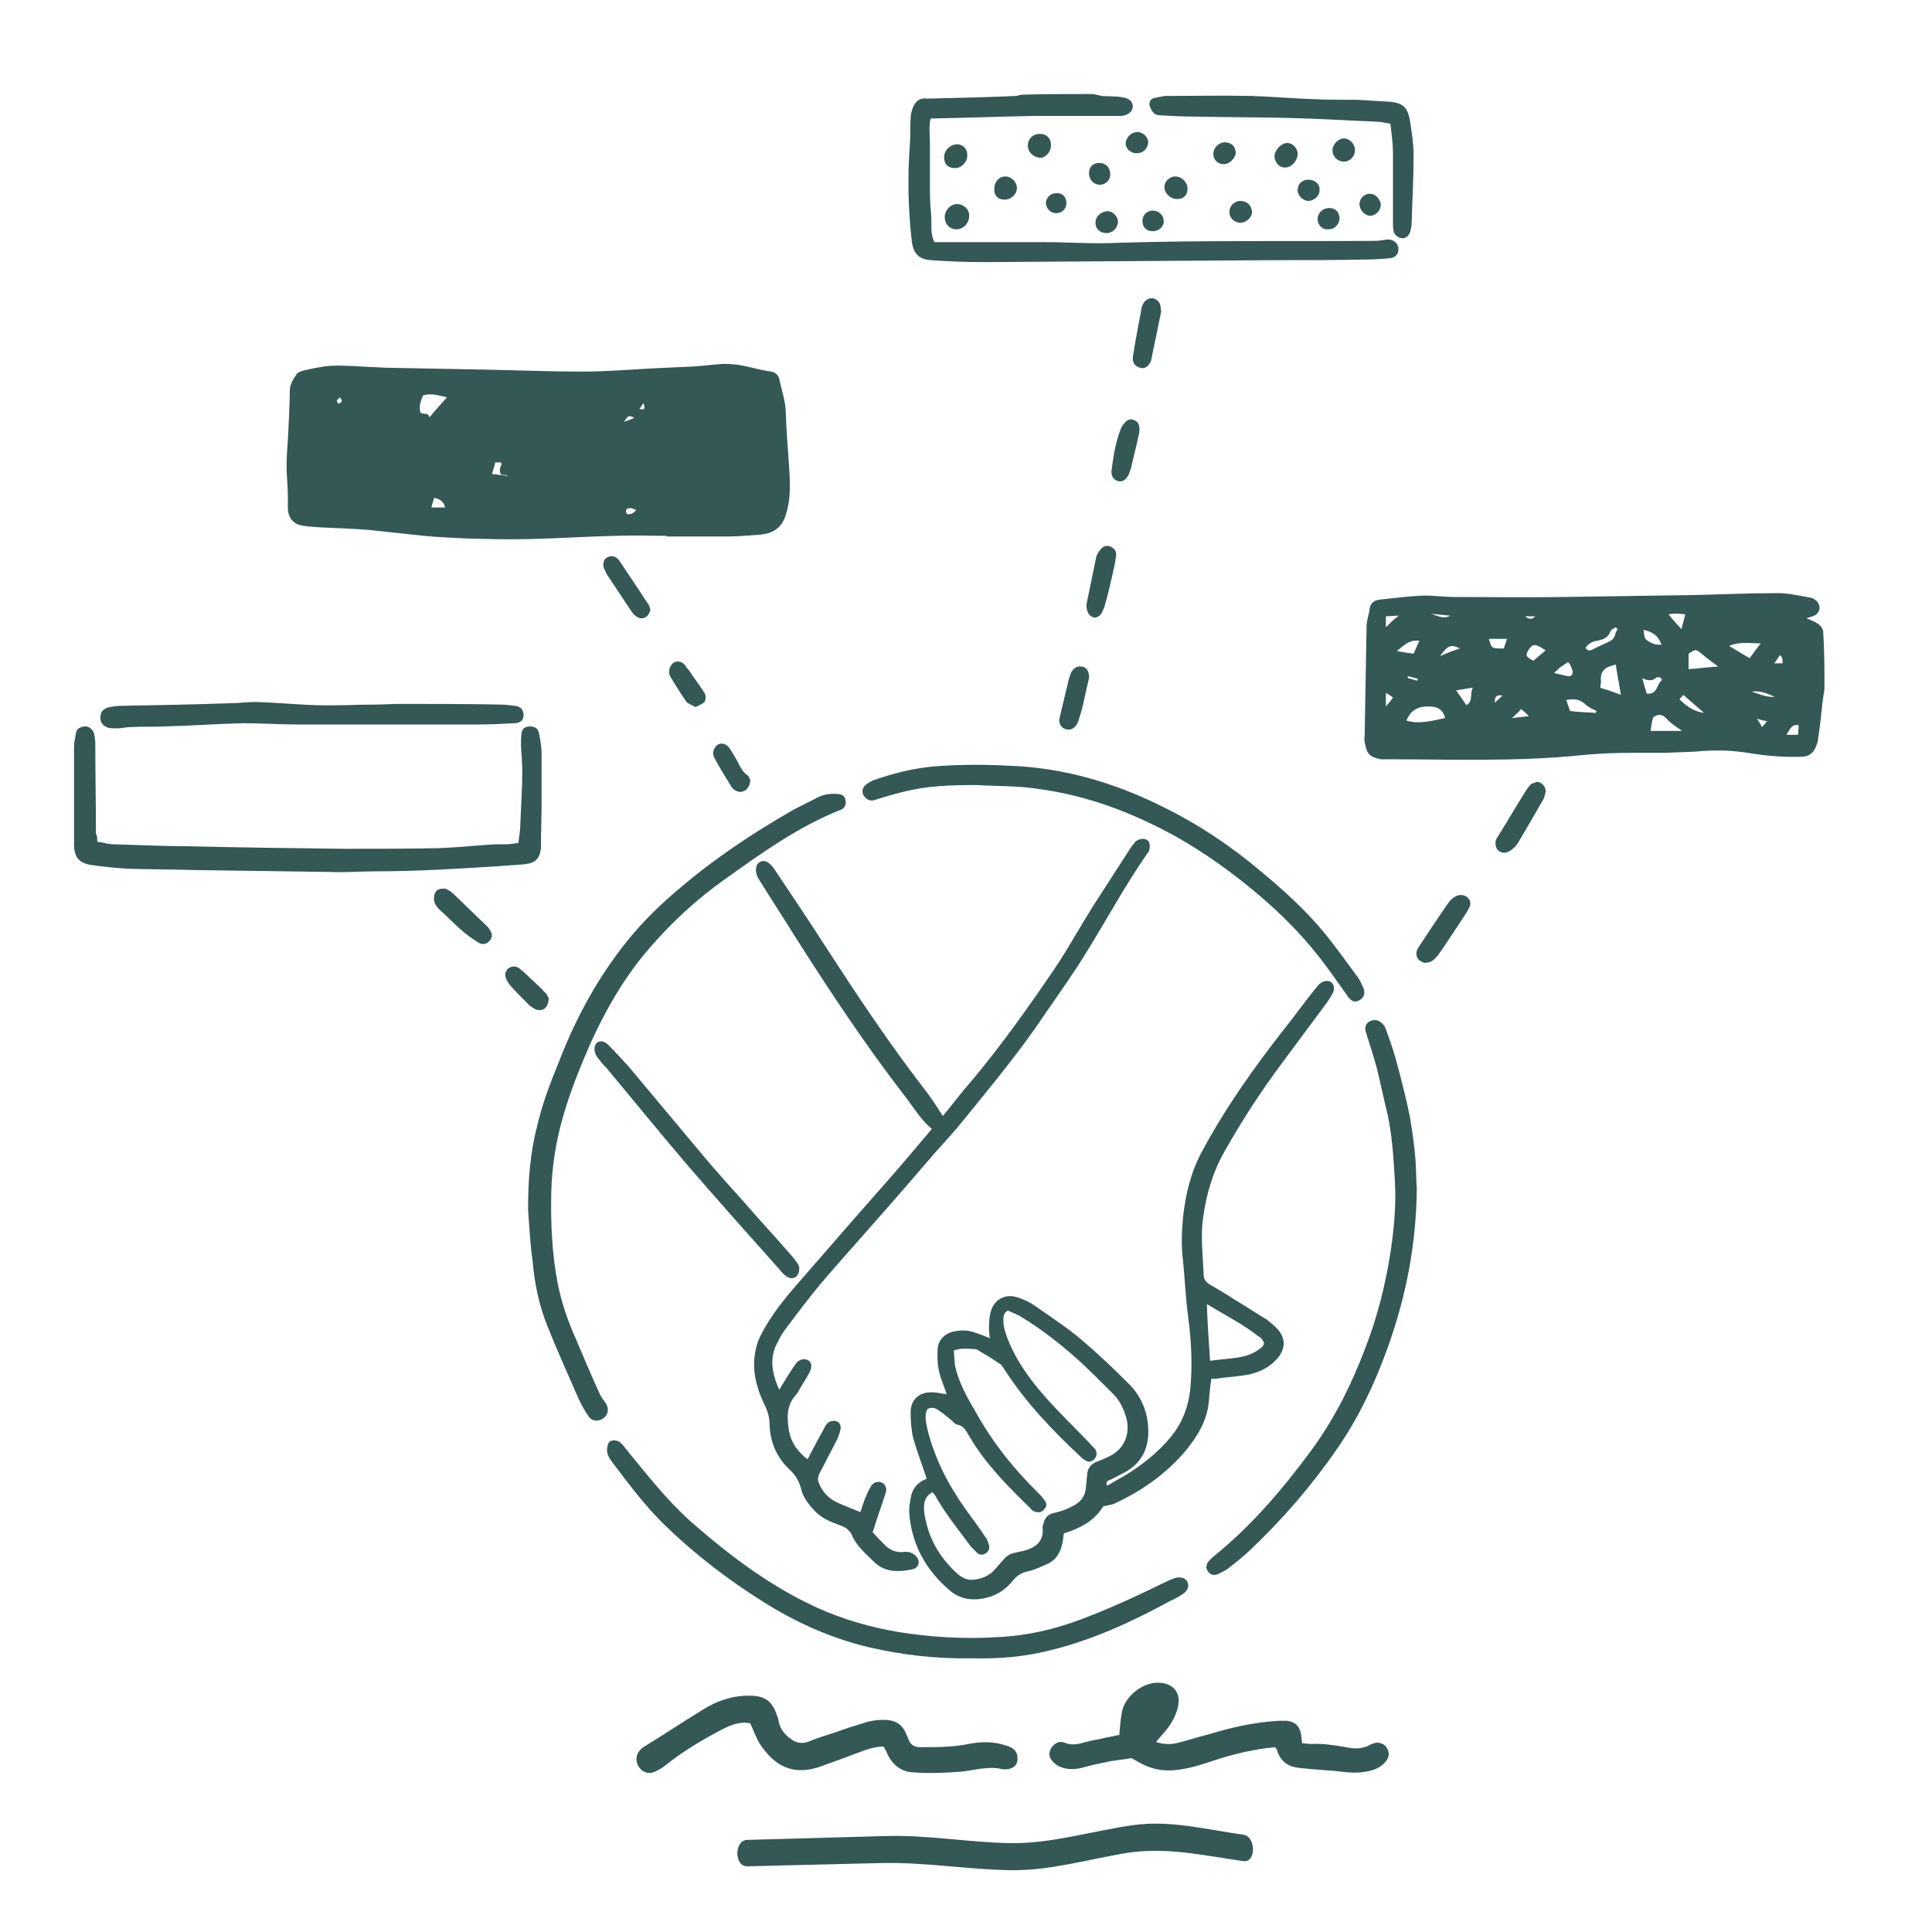 <?xml version="1.0" encoding="UTF-8"?> <!-- Generator: Adobe Illustrator 23.0.2, SVG Export Plug-In . SVG Version: 6.00 Build 0) --> <svg xmlns="http://www.w3.org/2000/svg" xmlns:xlink="http://www.w3.org/1999/xlink" version="1.1" id="Layer_1" x="0px" y="0px" viewBox="0 0 300 300" style="enable-background:new 0 0 300 300;" xml:space="preserve"> <style type="text/css"> .st0{fill:#335855;} </style> <g> <g id="LzgWyW.tif"> <g> <path class="st0" d="M283.3,107c-0.1,0.7-0.2,1.3-0.3,2c-0.2,1.9-0.4,3.9-0.7,5.8c0,0.4-0.2,0.7-0.3,1.1c-0.4,1-1.1,1.6-2.2,1.6 c-2.6,0.1-5.2-0.1-7.8-0.5c-2.8-0.5-5.7-0.6-8.6-0.3c-1.6,0.1-3.1,0.1-4.7,0.2c-4.5,0-9-0.1-13.5,0.4c-10,1-20,0.6-30,0.6 c-0.3,0-0.5,0-0.8,0c-1.5-0.3-2.1-0.7-2.4-2.2c-0.1-0.4-0.2-0.9-0.1-1.3c0.1-5.7,0.2-11.4,0.3-17.1c0-1,0.4-1.9,0.5-2.9 c0.2-0.9,0.8-1.2,1.6-1.3c2.1-0.2,4.2-0.5,6.3-0.6c1.7-0.1,3.5,0.2,5.2,0.2c5.6,0,11.2,0.1,16.8,0c6.8-0.1,13.6-0.2,20.4-0.3 c4.3-0.1,8.7-0.3,13-0.3c1.7,0,3.4,0.4,5.1,0.7c0.3,0,0.5,0.2,0.7,0.3c0.9,0.6,1,1.8,0.1,2.4c-0.3,0.2-0.8,0.3-1.4,0.5 c1.1,0.5,2.3,0.8,2.6,2C283.3,100.9,283.3,103.9,283.3,107z M224.4,111.5c-0.4-1.6-1.5-1.8-2.7-1.8c-1.5,0-2.7,0.6-3.3,2.2 C220.5,112.5,222.4,111.9,224.4,111.5z M251.7,107.9c-0.3-1.8-0.6-3.3-0.8-4.7c-1.6,0.3-2.5,1-2.3,2.6c0,0.3-0.1,0.6-0.1,1 C249.5,107.1,250.4,107.4,251.7,107.9z M262.2,103.9c1.6-0.1,2.9-0.3,4.6-0.4c-1.1-0.8-1.9-1.4-2.7-2.1c-0.8-0.6-0.8-0.6-1.9,0.1 C262.2,102.2,262.2,102.9,262.2,103.9z M256.3,113.5c0.9,0,1.6,0,2.4,0c0.8,0,1.5,0,2.5,0c-1-0.7-1.8-1.2-2.4-1.9 c-0.7-0.7-1.3-0.8-2.1-0.2C256.5,112.1,256.4,112.7,256.3,113.5z M273.4,99.9c-1.8,0-3.3-0.3-4.9,0.4c1.2,0.7,2.1,1.3,3.2,1.9 C272.2,101.5,272.7,100.8,273.4,99.9z M247.8,110.7c0-0.1,0.1-0.2,0.1-0.3c-0.6-0.3-1.3-0.6-1.8-1.1c-0.9-0.8-1.8-0.8-2.9-0.6 c0.2,0.6,0.4,1.1,0.6,1.7C245.1,110.6,246.5,110.6,247.8,110.7z M240,101c-1.7-1.2-2.1-1-2.7,0c-0.5,0.8-0.3,1,0.8,1.6 C238.7,102.1,239.3,101.6,240,101z M251.2,97.7c-0.1-0.1-0.2-0.2-0.3-0.3c-0.3,0.2-0.7,0.3-0.8,0.6c-0.4,1-1.1,1.3-2.1,1.5 c-0.8,0.1-1.4,0.5-1.8,1.1c0.3,0.4,0.5,0.5,1,0.3c0.8-0.4,1.6-0.8,2.5-1.2c0.5-0.2,0.9-0.5,1.1-1.1C250.8,98.3,251,98,251.2,97.7 z M255,105.3c0.3,1.1,0.5,1.7,0.7,2.4c1.8,0.2,1.5-1.6,2.4-2.1c-0.1-0.2-0.2-0.3-0.3-0.4c-0.2,0-0.4-0.1-0.6,0 C256.7,105.7,256,105.8,255,105.3z M228.7,106.8c-1,0.1-1.8,0.3-2.6,0.4c0.6,0.8,1.1,1.6,1.6,2.3 C228.8,108.9,228.2,107.7,228.7,106.8z M216.9,101.1c1.1,0.2,1.8,0.3,2.6,0.4c0.3-0.7,0.6-1.3,0.9-2 C218.9,99.3,218.1,100.1,216.9,101.1z M233.5,100.7c0.2-0.5,0.3-0.9,0.5-1.5c-1,0-1.9,0-2.8,0 C231.6,100.7,231.6,100.7,233.5,100.7z M243.5,102.8c-0.6,0.4-0.9,0.6-1.2,0.8c-0.3,0.2-0.5,0.5-1,0.9c0.9,0.2,1.6,0.4,2.2,0.5 c0.6,0.1,0.9-0.5,0.6-1.1C244,103.5,243.8,103.2,243.5,102.8z M255.2,97.8c0.1,0.6,0.1,1.2,0.4,1.5c0.6,0.5,1.4,0.9,2.4,0.8 C257.5,98.7,256.6,98.1,255.2,97.8z M261.1,97.7c0.2-0.9,0.4-1.5,0.6-2.3c-0.8-0.1-1.7-0.2-2.6,0 C259.7,96.2,260.3,96.8,261.1,97.7z M261.4,107.9c-0.2,0.2-0.4,0.4-0.6,0.7c1.1,1.1,2.3,1.9,3.8,2.1 C263.6,109.8,262.5,108.9,261.4,107.9z M279.3,112.6c-1.2-0.2-1.4,0.8-1.9,1.5c0.7,0,1.2,0,1.8,0 C279.2,113.6,279.3,113.2,279.3,112.6z M226.7,100.7c-1.4-0.7-1.9-0.5-3.1,1.2C224.7,101.4,225.7,101,226.7,100.7z M215.2,95.7 c0,0.6,0,1,0,1.7c0.7-0.7,1.2-1.2,2-1.8C216.4,95.6,215.9,95.7,215.2,95.7z M237.4,111.2c-0.5-0.5-0.8-0.8-1.2-1.1 c-0.4,0.5-0.8,0.8-1.4,1.4C235.8,111.4,236.5,111.3,237.4,111.2z M215.2,107.6c0,0.7,0,1.3,0,2.1c0.5-0.6,0.8-0.9,1.1-1.4 C215.9,108,215.6,107.8,215.2,107.6z M272,107.4c1.3,0.4,2.2,0.9,3.6,0.8C274.4,107.7,273.4,107.2,272,107.4z M222.2,95.3 c1,0.3,1.9,0.9,3,0.3C224.2,95.5,223.2,95.4,222.2,95.3z M275.5,103c0.5,0,0.9,0,1.3,0c0-0.4,0-0.6-0.1-0.9 c0-0.1-0.2-0.2-0.3-0.4C276.1,102.2,275.8,102.6,275.5,103z M273.6,112.9c0.3-0.3,0.5-0.6,0.8-0.9c-0.6-0.1-1-0.2-1.6-0.4 C273.2,112.1,273.4,112.5,273.6,112.9z M232.1,109.1c0.5-0.4,0.8-0.7,1.2-1.1C232.5,107.9,232.1,108,232.1,109.1z M238.4,95.7 c-0.5,0-1,0-1.6,0C237.4,96.2,237.9,96.2,238.4,95.7z M218.6,105c0,0.1,0,0.2,0,0.3c0.5,0.1,1,0.3,1.5,0.4c0-0.1,0-0.2,0.1-0.3 C219.7,105.3,219.2,105.1,218.6,105z"></path> <path class="st0" d="M169.7,14.6c0.5,0.1,0.9,0.2,1.4,0.3c1,0.1,2.1,0,3.1,0.2c1.1,0.1,1.7,0.7,1.7,1.4c0,0.8-0.7,1.4-1.8,1.5 c-0.4,0-0.8,0-1.1,0c-4.1,0-8.3,0-12.4,0c-5.3,0.1-10.6,0.3-16.1,0.4c-0.3,1.2-0.1,2.5-0.1,3.8c0,1.2,0,2.5,0,3.8 c0,1.3,0,2.6,0,3.9c0,1.2,0.1,2.5,0.2,3.7c0.1,1.3-0.2,2.6,0.5,4c2.6,0,5.2,0,7.8,0c3,0,6.1,0,9.1,0c3.9,0,7.8,0.3,11.7,0.1 c13.3-0.4,26.5-0.2,39.8-0.3c0.6,0,1.2-0.1,1.8-0.2c0.9-0.1,1.6,0.4,1.8,1.1c0.2,1-0.3,1.7-1.3,1.8c-1.2,0.1-2.5,0.2-3.7,0.2 c-4.9,0.1-9.8,0.1-14.7,0.1c-14.9,0.1-29.8,0.2-44.7,0.3c-2.7,0-5.4-0.1-8.1-0.3c-1.7-0.1-2.7-0.8-3-2.8 c-0.6-5.1-0.7-10.3-0.3-15.4c0.1-1.3,0-2.6,0.1-3.9c0-0.6,0.2-1.2,0.4-1.7c0.4-0.9,1-1.4,2-1.3c0.2,0,0.4,0,0.7,0 c4.4-0.1,8.8-0.2,13.2-0.4c0.3,0,0.7-0.2,1-0.2C162.3,14.6,166,14.6,169.7,14.6z"></path> <path class="st0" d="M103.5,83.2c-2.6,0-5.2-0.1-7.8,0c-4.4,0.1-8.9,0.4-13.3,0.5c-3.4,0.1-6.8,0-10.3-0.1 c-2.1-0.1-4.2-0.2-6.3-0.4c-2.8-0.3-5.6-0.6-8.4-0.9c-2.5-0.2-5-0.3-7.5-0.4c-1-0.1-2.1-0.1-3.1-0.3c-1.3-0.3-2-1.2-2.1-2.5 c0-0.7,0-1.4,0-2.1c0-1.5-0.2-3-0.2-4.6c0-1.4,0.1-2.7,0.2-4.1c0.1-2.5,0.3-5.1,0.3-7.6c0-1,0.5-1.8,1-2.5 c0.2-0.4,0.8-0.6,1.3-0.7c1.3-0.3,2.7-0.6,4-0.7c2.2-0.1,4.3,0.1,6.5,0.2c0.8,0,1.5,0.1,2.3,0.1c5.2,0.1,10.4,0.2,15.6,0.3 c4.9,0.1,9.8,0.3,14.7,0.3c3.6,0,7.3-0.3,10.9-0.5c2.2-0.1,4.3-0.2,6.5-0.3c1.5-0.1,3-0.3,4.5-0.4c1.1,0,2.2,0.1,3.2,0.3 c1.4,0.3,2.8,0.7,4.2,0.9c0.7,0.1,1.1,0.5,1.3,1.1c0.3,1.6,0.9,3.2,1,4.9c0.1,3.3,0.4,6.6,0.6,9.9c0.1,2.2,0.1,4.3-0.6,6.4 c-0.6,1.9-1.9,2.8-3.8,3c-1.6,0.1-3.3,0.3-4.9,0.3c-3.3,0-6.5,0-9.8,0C103.5,83.2,103.5,83.2,103.5,83.2z M66.7,64.8 c0.9-1.1,1.8-2.1,2.7-3.1c-1.3-0.3-2.5-0.7-3.7-0.3c-0.4,0.9-0.7,1.8-0.4,2.7C65.8,64.4,66.5,64,66.7,64.8z M77.8,73.7 c-0.3-0.6-0.2-1.1,0.1-1.6c0,0-0.1-0.2-0.1-0.3c-0.2,0-0.5,0-0.9,0c-0.1,0.5-0.3,1.1-0.5,1.8c0.9,0.1,1.7,0.2,2.4,0.3 c0,0,0-0.1,0-0.1C78.4,73.8,78.1,73.7,77.8,73.7z M69.1,78.8c-0.1-0.8-0.7-1.3-1.7-1.5c-0.1,0.5-0.3,0.9-0.4,1.5 C67.7,78.8,68.3,78.8,69.1,78.8z M98.8,79.2c-0.5-0.2-0.7-0.3-0.9-0.3c-0.4,0-0.7,0.1-0.7,0.5c0,0.5,0.4,0.5,0.7,0.4 C98.2,79.8,98.4,79.6,98.8,79.2z M98.5,64.9c-1.2-0.8-1.2,0.4-1.7,0.6C97.3,65.4,97.7,65.2,98.5,64.9z M52.6,62.7 c0.3-0.2,0.5-0.3,0.5-0.4c0-0.2-0.2-0.4-0.3-0.6c-0.2,0.2-0.4,0.3-0.5,0.5C52.3,62.3,52.4,62.5,52.6,62.7z M99.3,63.5 c0.9,0.2,0.9-0.1,0.6-0.9C99.7,62.9,99.5,63.2,99.3,63.5z"></path> <path class="st0" d="M171.9,230.7c0.8-0.4,1.5-0.9,2.3-1.3c2.9-1.7,5.6-3.8,7.7-6.4c1.7-2.1,2.6-4.5,2.9-7.1 c0.4-3.8,0.2-7.6-0.3-11.4c-0.4-2.9-0.5-5.8-0.8-8.7c-0.3-2.3-0.2-4.5,0-6.8c0.4-3.6,1.2-7,3-10.3c3.6-6.7,8-12.9,12.7-18.9 c1.6-2,3.1-4.1,4.7-6.1c0.3-0.3,0.5-0.7,0.9-1c0.5-0.4,1.2-0.5,1.7-0.2c0.4,0.3,0.6,1,0.3,1.6c-0.2,0.5-0.6,1-0.9,1.5 c-2.3,3.1-4.6,6.2-6.9,9.3c-3.3,4.4-6.3,9-9,13.8c-1.9,3.3-2.9,6.8-3.4,10.5c-0.4,2.9,0,5.9,0.1,8.8c0,0.8,0.6,1.3,1.2,1.6 c1.2,0.7,2.4,1.4,3.6,2.2c1.7,1,3.3,2.1,5,3.1c0.5,0.4,1,0.8,1.5,1.3c1.5,1.5,1.5,3.3,0,4.9c-1.1,1.2-2.5,1.9-4.1,2.3 c-1.5,0.3-3.1,0.4-4.7,0.6c-0.4,0.1-0.9,0.1-1.3,0.1c-0.2,1.2-0.3,2.4-0.4,3.6c-0.3,3-1.8,5.4-3.7,7.7c-3,3.5-6.7,6.1-10.8,8 c-0.5,0.3-1.1,0.3-1.9,0.5c-1.3,2.2-3.5,3.4-6.1,4.2c-0.1,0.4-0.1,0.9-0.2,1.4c-0.3,1.5-1,2.8-2.5,3.4c-0.9,0.4-1.9,0.9-2.9,1.1 c-1,0.2-1.7,0.7-2.3,1.4c-1.1,1.4-2.5,2.3-4.1,2.7c-2.1,0.5-4.1,0.3-5.8-1.2c-3.6-3.1-5.8-7-6.2-11.8c-0.1-0.9,0.1-1.9,0.3-2.9 c0.3-1.3,1.2-2.1,2.4-2.6c-0.7-2.1-1.5-4.2-2.1-6.3c-0.3-1.3-0.4-2.7-0.4-4c0-2,1.4-3.2,3.4-3.1c0.7,0,1.4,0.2,2.2,0.3 c-0.2-0.7-0.5-1.3-0.7-2c-0.7-1.7-0.8-3.4-0.7-5.1c0.1-1.3,1.1-2.3,2.3-2.6c1.2-0.3,2.5-0.3,3.7,0.2c0.7,0.2,1.3,0.5,2.1,0.8 c-0.1-0.8-0.2-1.6-0.1-2.4c0-0.6,0.1-1.3,0.3-1.9c0.5-1.7,2.2-2.6,3.9-2.1c1.1,0.3,2.1,0.8,3.1,1.5c2.4,1.7,4.9,3.3,7.1,5.2 c2.5,2.1,4.9,4.4,7.3,6.8c2.1,2.1,3.1,4.8,3,7.8c-0.1,2.4-1.1,4.3-3.1,5.6c-0.8,0.5-1.7,0.9-2.6,1.4 C171.9,229.9,171.7,230.1,171.9,230.7z M148.1,209.7c0.1,0.9,0.1,1.7,0.2,2.4c0.6,2.7,2,5.1,3.4,7.5c2.6,4.6,5.8,8.6,9.6,12.3 c0.4,0.4,0.7,0.8,1,1.2c0.3,0.5,0.2,0.9-0.2,1.3c-0.4,0.5-0.9,0.5-1.5,0.3c-0.2-0.1-0.5-0.3-0.6-0.5c-3.5-3.4-7-6.9-9.5-11.2 c-0.5-0.8-0.8-1.6-1.9-1.8c-0.3,0-0.6-0.5-0.9-0.7c-0.6-0.5-1.2-1-1.8-1.4c-0.5-0.4-1.1-0.7-1.9-0.3c-0.5,1-0.2,2.1,0,3.1 c1.1,4.5,3.2,8.6,5.9,12.4c1.1,1.5,2.2,3,3.2,4.5c0.3,0.4,0.4,0.9,0.5,1.3c0.1,0.5-0.2,0.9-0.7,1.2c-0.4,0.2-0.9,0.1-1.2-0.2 c-0.3-0.3-0.6-0.6-0.9-0.9c-1.9-2.6-4-5.1-5.6-8c-0.1-0.2-0.3-0.3-0.4-0.5c-1.3,0.7-1.4,1.9-1.3,3c0.5,3.9,2.3,7.1,5.2,9.7 c0.7,0.6,1.5,1,2.4,0.9c1.2-0.1,2.3-0.5,3.2-1.4c0.5-0.6,1-1.1,1.5-1.7c0.5-0.6,1.1-1,1.9-1.1c0.4-0.1,0.8-0.2,1.3-0.3 c1.9-0.5,3.1-1.5,2.9-3.6c0-0.2,0-0.3,0.1-0.5c0.2-1,0.7-1.6,1.8-1.8c1-0.2,2-0.6,2.9-1.1c1-0.5,1.8-1.4,1.9-2.7 c0.1-0.6,0.1-1.3,0.2-1.9c0-1.2,0.6-1.9,1.7-2.3c0.8-0.3,1.5-0.6,2.2-1c2-1.2,2.8-3.4,2.2-5.7c-0.4-1.4-1-2.7-2-3.7 c-1.7-1.7-3.4-3.4-5.1-5c-2.9-2.6-5.9-5-9.2-7c-0.7-0.4-1.4-0.7-2.1-1c-0.7,0.4-0.7,1-0.7,1.5c0,1.3,0.5,2.5,1,3.7 c1.3,3,3.3,5.7,5.4,8.1c2.2,2.5,4.6,4.8,6.9,7.2c0.3,0.4,0.7,0.7,1,1.1c0.3,0.5,0.2,1.1-0.2,1.5c-0.4,0.4-0.9,0.5-1.3,0.2 c-0.3-0.2-0.6-0.3-0.8-0.6c-4.4-4.1-8.5-8.4-11.8-13.5c-0.2-0.3-0.4-0.7-0.7-0.9c-1.2-0.8-2.5-1.6-3.7-2.3 C150.7,209.5,149.6,209.2,148.1,209.7z M187.9,211.3c1.5-0.2,2.9-0.3,4.3-0.5c1.3-0.2,2.5-0.6,3.6-1.5c0.6-0.5,0.6-0.8,0.1-1.4 c-0.1-0.2-0.3-0.3-0.5-0.4c-2.4-1.9-5.2-3.3-8-5C187.5,205.5,187.7,208.4,187.9,211.3z"></path> <path class="st0" d="M121,215.8c0.7-1.1,1.2-2,1.8-2.9c0.3-0.5,0.6-0.9,0.9-1.3c0.5-0.6,1.4-0.7,1.9-0.3c0.4,0.3,0.5,0.9,0.2,1.6 c-0.4,0.8-0.9,1.6-1.4,2.4c-0.3,0.5-0.5,1-0.9,1.4c-1.4,1.6-1.3,3.5-1,5.4c0.3,1.8,1.3,3.3,2.9,4.5c0.8-1.5,1.5-2.9,2.3-4.3 c0.2-0.4,0.4-0.8,0.6-1.1c0.4-0.5,1-0.7,1.6-0.5c0.6,0.2,0.7,0.8,0.6,1.3c-0.1,0.5-0.3,1-0.5,1.5c-0.9,1.7-1.8,3.5-2.7,5.2 c-0.3,0.6-0.4,1.1-0.1,1.7c0.6,1.4,1.6,2.4,3,3c1.1,0.5,2.2,0.9,3.4,1.4c0.3-0.8,0.5-1.7,0.9-2.5c0.2-0.6,0.5-1.1,0.8-1.6 c0.4-0.6,1.1-0.7,1.6-0.5c0.6,0.3,0.9,0.9,0.6,1.7c-0.5,1.6-1.1,3.2-1.6,4.8c-0.1,0.4-0.2,0.7-0.4,1.2c0.5,0.6,1.1,1.2,1.7,1.8 c0.8,0.9,1.8,1.4,3,1.3c0.7-0.1,1.4,0,2,0.6c0.8,0.8,0.5,1.9-0.6,2.1c-2,0.4-4.1,0.5-5.8-1.1c-1.3-1.3-2.8-2.5-3.5-4.2 c-0.4-0.9-1.1-1.3-2-1.6c-1.4-0.5-2.8-1.1-3.9-2.3c-0.9-1-1.7-2-2-3.3c-0.3-1.2-0.9-2.2-1.8-3c-2-1.9-3-4.2-3.1-7 c0-1.1-0.3-2.1-0.8-3.1c-1-2.1-1.7-4.3-1.6-6.7c0.1-1.5,0.4-2.9,1.1-4.2c1.5-2.9,3.5-5.4,5.6-7.8c4.6-5.3,9.2-10.6,13.8-15.8 c2.4-2.7,4.7-5.5,7.1-8.3c-1.7-1.4-2.8-3.3-4.2-5.1c-6.1-7.9-11.6-16.2-17-24.7c-1.8-2.9-3.7-5.8-5.5-8.7c-0.4-0.6-0.7-1.2-0.6-2 c0.1-0.9,1-1.4,1.8-0.9c0.5,0.3,0.9,0.8,1.2,1.3c2.6,3.9,5.3,7.9,7.8,11.8c4.8,7.4,9.7,14.8,15.1,21.8c1.1,1.4,2.1,2.9,3.1,4.5 c1.5-1.8,2.9-3.7,4.5-5.5c4.6-5.5,8.8-11.4,12.8-17.3c2.1-3.1,3.9-6.4,5.9-9.6c2-3.1,4-6.2,6-9.3c0.2-0.3,0.5-0.6,0.7-0.9 c0.6-0.5,1.4-0.6,1.9-0.2c0.4,0.3,0.4,1,0.2,1.7c-0.1,0.1-0.2,0.3-0.3,0.4c-3.4,4.9-6.2,10.1-9.3,15.1c-2,3.3-4.3,6.5-6.5,9.7 c-3.8,5.7-8.2,11-12.5,16.3c-1.5,1.9-3.1,3.6-4.7,5.4c-3.1,3.6-6.2,7.2-9.3,10.7c-2.8,3.2-5.7,6.4-8.5,9.7 c-1.9,2.3-3.7,4.7-5.5,7.1c-0.5,0.7-0.9,1.5-1.3,2.3C119.5,211.1,119.9,213.4,121,215.8z"></path> <path class="st0" d="M82,187.8c0-4.4,0.3-8.7,1.4-12.9c0.8-3.5,2.1-6.9,3.5-10.3c2.6-6.7,6-12.9,10.5-18.5 c2.5-3.1,5.3-5.8,8.3-8.3c5.4-4.6,11.3-8.5,17.4-12c1.3-0.7,2.6-1.3,3.9-2c1-0.5,2.1-0.6,3.2-0.5c0.6,0.1,1,0.3,1.1,1 c0.1,0.6-0.1,1.1-0.6,1.4c-0.1,0-0.2,0.1-0.3,0.1c-6.5,2.6-12.2,6.7-17.8,10.7c-4.4,3.1-8.4,6.8-11.9,10.9 c-3.8,4.4-6.7,9.5-9.1,14.8c-1.6,3.7-3.1,7.4-4.2,11.3c-1.1,3.8-1.7,7.7-1.8,11.7c-0.1,4.7,0.1,9.4,1,14.1c0.6,3,1.6,5.9,2.9,8.8 c1.2,2.8,2.4,5.7,3.7,8.5c0.2,0.4,0.5,0.8,0.8,1.2c0.7,1,0.4,2.1-0.6,2.6c-0.8,0.4-1.6,0.2-2.1-0.6c-0.6-0.9-1.1-1.8-1.5-2.7 c-1.6-3.7-3.3-7.4-4.8-11.2c-1.3-3.2-2-6.6-2.3-10.1C82.3,193,82.2,190.4,82,187.8z"></path> <path class="st0" d="M15.1,130.7c0.9,0.1,1.7,0.4,2.5,0.4c3.8,0.1,7.6,0.3,11.4,0.3c8.1,0.2,16.2,0.3,24.3,0.4 c4.9,0,9.9,0,14.8-0.1c2.4-0.1,4.9-0.3,7.3-0.5c1-0.1,2.1-0.1,3.1-0.1c0.6,0,1.3-0.1,2-0.2c0.1-1,0.3-2,0.3-3 c0.1-2.7,0.3-5.4,0.3-8.1c0-1.3-0.1-2.6-0.2-3.9c0-0.7,0-1.4,0.1-2.1c0.1-0.7,0.6-1,1.3-1c0.7,0,1.3,0.3,1.4,1.1 c0.2,1,0.4,2,0.4,3.1c0,2.7,0,5.3,0,8c0,2-0.1,3.9-0.1,5.9c0,0.3,0,0.5,0,0.8c-0.2,1.6-0.8,2.3-2.5,2.5c-1.3,0.1-2.7,0.2-4.1,0.3 c-6.3,0.4-12.7,0.8-19,0.8c-2.3,0-4.7,0.2-7,0.1c-7.1-0.1-14.1-0.2-21.2-0.3c-3.4-0.1-6.7-0.1-10.1-0.2c-2-0.1-4-0.3-6-0.6 c-1.9-0.3-2.6-1.3-2.6-3.2c0-5.1,0-10.1,0-15.2c0-0.7,0.2-1.4,0.3-2.1c0.1-0.7,0.7-0.9,1.3-1c0.6-0.1,1.3,0.4,1.5,1.1 c0.1,0.5,0.2,1.1,0.2,1.6c0,4.7,0.1,9.3,0.1,14C15.1,129.7,15.1,130.1,15.1,130.7z"></path> <path class="st0" d="M151,257.5c-5.6,0.1-10.8-0.5-16-1.7c-5.1-1.2-9.9-3.2-14.4-5.8c-6.4-3.8-12.4-8.3-17.7-13.5 c-2.9-2.9-5.3-6.1-7.8-9.4c-0.5-0.7-1-1.4-0.8-2.4c0.1-0.5,0.2-0.9,0.7-1c0.4-0.1,0.9,0,1.2,0.2c0.4,0.3,0.7,0.7,1,1.1 c3.2,3.9,6.3,7.9,10.1,11.3c6.4,5.6,13.2,10.7,21.1,14c4.2,1.7,8.5,2.8,13,3.4c4.5,0.6,9.1,0.8,13.6,0.5c4.5-0.2,8.8-1.2,13-2.8 c4.5-1.7,8.8-3.7,13.1-5.8c0.5-0.2,1-0.5,1.5-0.6c0.8-0.2,1.6,0.1,1.8,0.7c0.3,0.6,0,1.3-0.7,1.8c-0.6,0.4-1.3,0.8-2,1.1 c-5.9,3.2-11.9,6-18.4,7.6C159.1,257.3,155,257.6,151,257.5z"></path> <path class="st0" d="M220,184.6c-0.1,8.8-1.7,16.8-4.5,24.6c-2,5.6-4.5,10.9-7.9,15.8c-4,5.8-8.6,11.1-13.7,15.9 c-1.1,1-2.2,1.9-3.4,2.8c-0.5,0.3-1,0.6-1.6,0.8c-0.6,0.2-1.1-0.1-1.4-0.6c-0.3-0.5-0.2-1,0.2-1.5c0.2-0.2,0.4-0.4,0.6-0.6 c6-4.8,10.9-10.6,15.4-16.7c3.5-4.8,6.1-10,8.2-15.5c2-5.1,3.3-10.3,4.1-15.7c0.5-3.5,0.8-7,0.6-10.5c-0.2-3.4-0.4-6.8-1.1-10.2 c-0.6-2.4-1.1-4.9-1.7-7.3c-0.5-1.9-1.1-3.7-1.7-5.6c-0.2-0.6-0.1-1.2,0.4-1.6c0.5-0.3,1-0.4,1.5-0.2c0.7,0.3,1.1,0.9,1.3,1.6 c0.5,1.4,1,2.8,1.4,4.2c0.8,3,1.6,6,2.2,9c0.4,2.2,0.7,4.5,0.9,6.8C219.9,181.7,219.9,183.4,220,184.6z"></path> <path class="st0" d="M151.6,121.9c-3.9,0-7.7,0.1-11.5,1.1c-1.3,0.3-2.6,0.7-3.9,1.1c-0.3,0.1-0.5,0.2-0.8,0.2 c-0.6,0-1-0.3-1.3-0.8c-0.3-0.5-0.2-1.1,0.2-1.5c0.3-0.3,0.8-0.6,1.2-0.8c3.1-1.1,6.3-1.9,9.6-2.2c3.9-0.3,7.7-0.3,11.6-0.1 c8.4,0.3,16.3,2.6,23.9,6.4c5.5,2.7,10.6,6.1,15.3,10.1c3.5,2.9,6.8,5.9,9.7,9.4c1.8,2.2,3.5,4.6,5.2,6.9 c0.4,0.5,0.6,1.1,0.9,1.7c0.4,0.9,0,1.7-0.8,2c-0.6,0.3-1.2,0-1.7-0.8c-1.5-2.1-3-4.3-4.6-6.3c-2.7-3.4-5.8-6.5-9.1-9.3 c-4-3.4-8.3-6.5-12.9-9.1c-6.7-3.7-13.8-6.4-21.4-7.4C158.1,122,154.8,122.1,151.6,121.9z"></path> <path class="st0" d="M202.2,270.7c0.6,0,0.9,0.1,1.3,0.1c1.9-0.1,3.7,0.2,5.5,0.5c1.3,0.3,2.6,0.3,3.8-0.4 c0.4-0.2,0.8-0.3,1.2-0.3c0.7,0.1,1.2,0.4,1.5,1.1c0.3,0.7,0.1,1.3-0.3,1.8c-0.8,1-1.9,1.4-3.1,1.6c-1.6,0.3-3.1,0.1-4.7-0.1 c-1.3-0.1-2.6-0.2-3.9-0.3c-0.6-0.1-1.3-0.1-1.9-0.2c-1.7-0.2-2.8-1.1-3.3-2.7c0-0.2-0.2-0.3-0.3-0.5c-3.2,0.3-6.2,1-9.3,2 c-1.2,0.4-2.4,0.8-3.6,1.1c-2.1,0.5-4.2,0.8-6.3,0.1c-1.1-0.3-2-0.9-3.1-1.5c-1.1,0.2-2.2,0.3-3.4,0.5c-1.4,0.3-2.9,0.6-4.3,1 c-1.2,0.3-2.4,0.3-3.5-0.2c-0.5-0.2-1-0.7-1.3-1.1c-0.4-0.6-0.3-1.4,0.2-2c0.5-0.6,1.2-0.9,1.9-0.6c1.2,0.5,2.2,0.2,3.3-0.1 c1-0.3,2.1-0.4,3.2-0.7c0.7-0.1,1.4-0.3,2-0.4c0.1-1.2,0.2-2.4,0.4-3.5c0.4-2.4,3.2-4.8,5.9-4.6c1.8,0.1,3.4,1.3,2.8,3.8 c-0.4,1.6-1.2,2.9-2.3,4.1c-0.3,0.4-0.7,0.8-1.1,1.3c1.3,0.4,2.4,0.4,3.5,0.1c1.6-0.4,3.1-0.9,4.7-1.3c3.6-1.1,7.2-1.9,11-2.1 c0.4,0,0.8,0,1.1,0c1.2,0.1,2,0.8,2.2,2C202.1,269.7,202.1,270.1,202.2,270.7z"></path> <path class="st0" d="M137.2,271.2c-1.7,0-3.2,0.7-4.6,1.2c-1.6,0.6-3.2,1.2-4.9,1.8c-4,1.5-7,0.5-9.5-3.1c-0.7-1-1.1-2.2-1.7-3.5 c-1.3-0.3-2.6,0.1-3.9,0.7c-3.1,1.6-6.2,3.4-9,5.6c-0.6,0.5-1.2,0.9-1.9,1.2c-1.1,0.5-2.2,0-2.7-1.1c-0.4-1-0.1-2,0.9-2.7 c3.1-1.9,6.1-3.9,9.2-5.8c2.2-1.4,4.6-2.2,7.2-2.2c2.5,0,3.6,0.8,4.4,3.2c0.1,0.3,0.2,0.5,0.2,0.8c0.3,1.3,1,2.1,2,2.8 c0.7,0.5,1.5,0.7,2.5,0.4c1.4-0.6,2.8-1,4.3-1.5c1.6-0.6,3.3-1.1,4.9-1.6c1.1-0.3,2.2-0.4,3.4-0.3c1.3,0.2,2.1,0.8,2.6,1.9 c0.1,0.3,0.3,0.6,0.4,0.9c0.3,1,1,1.5,2.1,1.4c2.4,0,4.9,0,7.3-0.5c2-0.4,4-0.4,6,0.3c1.2,0.4,1.6,1,1.6,2c0,0.9-0.5,1.4-1.4,1.6 c-0.3,0-0.7,0.1-1,0c-2.2-0.5-4.3,0.2-6.4,0.4c-2.5,0.2-5,0.3-7.5,0.1c-1.8-0.1-3.1-1.2-3.9-2.8 C137.7,272.1,137.5,271.7,137.2,271.2z"></path> <path class="st0" d="M61.5,112.5c-5.1,0-10.1,0-15.2,0c-2.9,0-5.8-0.2-8.6-0.2c-4.1,0.1-8.1,0.4-12.2,0.5c-1.7,0.1-3.5,0-5.2,0.1 c-0.7,0-1.4,0.2-2.1,0.2c-0.5,0-1,0-1.4-0.1c-0.9-0.3-1.3-0.9-1.2-1.7c0-0.8,0.5-1.3,1.4-1.5c0.6-0.1,1.2-0.2,1.8-0.2 c5.6-0.1,11.2-0.2,16.8-0.4c1.4,0,2.8-0.2,4.2-0.2c3.1,0.1,6.2,0.4,9.3,0.5c3.2,0.1,6.4-0.1,9.6-0.1c1,0,2.1-0.1,3.1-0.1 c5.2,0,10.4,0,15.6,0.1c0.9,0,1.7,0.1,2.6,0.2c0.8,0.1,1.3,0.6,1.3,1.4c0,0.8-0.4,1.2-1.3,1.3c-2,0.1-4,0.2-6,0.2 C69.8,112.5,65.7,112.5,61.5,112.5C61.5,112.5,61.5,112.5,61.5,112.5z"></path> <path class="st0" d="M215.9,19.2c-0.8-0.1-1.4-0.3-2.1-0.3c-4.8-0.2-9.5-0.5-14.3-0.6c-4.7-0.1-9.5-0.1-14.2-0.2 c-1.7,0-3.5-0.1-5.2-0.2c-0.3,0-0.7-0.1-0.9-0.3c-0.3-0.3-0.6-0.8-0.7-1.2c-0.1-0.6,0.2-1.1,0.8-1.2c0.5-0.1,1.1-0.2,1.6-0.3 c4.5,0,8.9-0.1,13.4,0c3.3,0.1,6.5,0.4,9.7,0.5c2.3,0.1,4.6,0.1,6.8,0.1c1.7,0.1,3.4,0.2,5,0.3c2,0.2,2.7,0.8,3.1,2.7 c0.3,1.9,0.6,3.8,0.6,5.7c0,3.5-0.2,6.9-0.3,10.4c0,0.4-0.1,0.9-0.2,1.3c-0.2,0.7-0.7,1.1-1.2,1.1c-0.6,0-1.3-0.5-1.4-1.1 c-0.1-0.4-0.1-0.9-0.1-1.3c0-3.6,0-7.2,0-10.8C216.3,22.4,216.1,20.9,215.9,19.2z"></path> <path class="st0" d="M124.1,197.1c0,1.1-0.9,1.7-1.8,1.2c-0.4-0.2-0.8-0.6-1.1-1c-5-5.6-10-11.2-14.9-16.9 c-4-4.7-7.9-9.5-11.9-14.3c-0.3-0.4-0.7-0.7-1-1.1c-0.2-0.3-0.5-0.6-0.7-0.9c-0.5-0.8-0.5-1.6-0.1-2.1c0.5-0.5,1.3-0.4,2,0.4 c1,1,2,2.1,3,3.2c4.1,4.9,8.2,9.8,12.3,14.7c1.8,2.1,3.6,4.1,5.4,6.1c2.6,3,5.3,5.9,7.9,8.9C123.7,196,124.2,196.5,124.1,197.1z"></path> <path class="st0" d="M221.1,149.5c-0.2-0.1-0.7-0.3-0.9-0.6c-0.4-0.5-0.3-1.2,0-1.7c1.5-2.3,3.1-4.7,4.7-7 c0.2-0.3,0.5-0.6,0.8-0.8c0.6-0.5,1.5-0.6,2.1-0.1c0.6,0.5,0.7,1.1,0.2,1.9c-0.3,0.6-0.7,1.1-1,1.6c-1.2,1.8-2.4,3.7-3.7,5.5 C222.5,149.3,222.1,149.5,221.1,149.5z"></path> <path class="st0" d="M238.6,121.4c0.8,0,1.5,0.8,1.4,1.6c-0.1,0.4-0.2,0.9-0.4,1.2c-1.3,2.3-2.6,4.5-3.9,6.7 c-0.3,0.5-0.8,1-1.4,1.3c-0.6,0.4-1.4,0.2-1.8-0.3c-0.3-0.4-0.4-1.2-0.1-1.7c1.5-2.4,2.9-4.8,4.4-7.2c0.3-0.5,0.6-0.9,1-1.3 C238.1,121.6,238.5,121.5,238.6,121.4z"></path> <path class="st0" d="M69.2,138c0.2,0.1,0.6,0.3,1,0.6c1.8,1.7,3.6,3.5,5.4,5.2c0.2,0.2,0.3,0.3,0.4,0.5c0.5,0.7,0.5,1.3,0,1.8 c-0.4,0.5-1.1,0.7-1.8,0.2c-1-0.6-1.9-1.3-2.7-2c-1.1-1-2.2-2.1-3.3-3.1c-0.5-0.5-0.9-1.1-0.8-1.9C67.5,138.3,68,137.9,69.2,138z "></path> <path class="st0" d="M168.7,93.9c0.5-2.4,1-4.9,1.5-7.3c0.1-0.5,0.4-0.9,0.7-1.3c0.4-0.5,1-0.7,1.6-0.4c0.6,0.3,0.9,0.8,0.8,1.4 c-0.1,0.9-0.3,1.8-0.5,2.7c-0.4,1.7-0.8,3.5-1.3,5.2c0,0.1,0,0.1-0.1,0.2c-0.3,1-0.8,1.5-1.5,1.5C169.1,95.7,168.7,95,168.7,93.9 z"></path> <path class="st0" d="M180.3,48.4c-0.5,2.4-1,4.9-1.5,7.3c0,0.2-0.1,0.4-0.2,0.6c-0.4,0.7-0.9,1-1.6,0.8c-0.7-0.2-1.2-0.8-1.1-1.6 c0.4-2.6,0.9-5.2,1.4-7.8c0.3-1.2,1.4-1.7,2.2-1.2C180.3,47,180.2,47.7,180.3,48.4z"></path> <path class="st0" d="M101,94.8c-0.2,0.3-0.3,0.8-0.7,1c-0.5,0.3-1,0.3-1.5-0.1c-0.3-0.2-0.5-0.4-0.7-0.7 c-1.3-1.9-2.5-3.8-3.8-5.7c-0.2-0.3-0.3-0.7-0.5-1c-0.3-0.8,0-1.6,0.6-1.8c0.6-0.3,1.3-0.1,1.8,0.6c1.2,1.8,2.4,3.6,3.6,5.4 c0.2,0.4,0.5,0.7,0.7,1.1C100.8,93.9,100.9,94.3,101,94.8z"></path> <path class="st0" d="M169.1,105.3c-0.3,1.3-0.6,2.6-0.9,4c-0.2,0.9-0.5,1.9-0.8,2.8c-0.4,1-1.2,1.4-2,1.1c-0.8-0.3-1.1-1.1-0.8-2 c0.4-1.7,0.8-3.4,1.2-5c0.1-0.6,0.3-1.2,0.5-1.7c0.4-0.8,0.9-1.1,1.7-1c0.7,0.1,1.1,0.7,1.1,1.6 C169.1,105.1,169.1,105.2,169.1,105.3C169.1,105.3,169.1,105.3,169.1,105.3z"></path> <path class="st0" d="M176.9,67.2c-0.3,1.4-0.7,3.1-1.1,4.7c-0.1,0.6-0.3,1.2-0.5,1.7c-0.4,0.9-1,1.3-1.7,1.1 c-0.7-0.2-1.1-0.8-1-1.7c0.3-2.1,0.6-4.3,1.4-6.3c0.1-0.3,0.3-0.7,0.6-1c0.4-0.5,0.9-0.7,1.4-0.5c0.6,0.2,0.9,0.6,0.9,1.2 C177,66.6,176.9,66.8,176.9,67.2z"></path> <path class="st0" d="M85.2,155c0,1.5-1,2.2-2.1,1.7c-0.3-0.2-0.7-0.4-0.9-0.6c-1-1-2-2-2.9-3c-0.3-0.3-0.4-0.6-0.6-0.9 c-0.4-0.8-0.3-1.3,0.2-1.8c0.5-0.4,1.3-0.5,1.9,0.1c0.8,0.6,1.4,1.3,2.2,2c0.5,0.5,1.1,1,1.6,1.6C84.9,154.3,85.1,154.8,85.2,155 z"></path> <path class="st0" d="M116.5,121.2c-0.1,1.4-1.2,2.1-2.2,1.6c-0.3-0.1-0.6-0.4-0.7-0.6c-0.9-1.5-1.9-3-2.7-4.6 c-0.4-0.8,0-1.6,0.6-2c0.6-0.3,1.3-0.1,1.8,0.6c0.4,0.6,0.8,1.3,1.2,2c0.4,0.8,0.8,1.7,1.6,2.2 C116.3,120.6,116.5,121.1,116.5,121.2z"></path> <path class="st0" d="M108,109.8c-0.5-0.3-1.1-0.5-1.4-0.8c-0.9-1.3-1.7-2.6-2.5-3.9c-0.1-0.2-0.2-0.5-0.2-0.8 c0-0.6,0.4-1.3,0.9-1.5c0.6-0.2,1.1,0,1.5,0.4c0.2,0.3,0.4,0.6,0.7,0.9c0.7,1.1,1.5,2.1,2.2,3.2c0.4,0.5,0.5,1.1,0.2,1.7 C109,109.4,108.5,109.5,108,109.8z"></path> <path class="st0" d="M150.5,33.5c0,1.1-0.8,2-1.8,2.1c-1.1,0.1-2-0.7-2-1.9c0-1,0.8-1.9,1.7-2C149.5,31.6,150.5,32.4,150.5,33.5z "></path> <path class="st0" d="M150.2,24.1c0,1.1-0.9,2-1.9,2c-1.1,0-1.7-0.6-1.7-1.7c0-1.1,1-2,2.1-2C149.6,22.5,150.2,23.1,150.2,24.1z"></path> <path class="st0" d="M199.9,22.2c0.8,0,1.6,0.8,1.6,1.7c0,1-0.9,2.1-1.9,2.1c-0.9,0.1-1.7-0.8-1.7-1.8 C198,23.2,199,22.2,199.9,22.2z"></path> <path class="st0" d="M159.6,22.6c0-1.1,0.9-1.9,2-1.8c0.9,0,1.6,0.7,1.6,1.7c0,1.1-0.8,2-1.7,2C160.4,24.4,159.6,23.6,159.6,22.6 z"></path> <path class="st0" d="M184.4,29.3c0,1-0.6,1.6-1.6,1.6c-1.1,0-2-0.9-2-1.9c0-0.8,0.8-1.6,1.7-1.6 C183.5,27.4,184.4,28.3,184.4,29.3z"></path> <path class="st0" d="M156,31c-1.1,0-1.7-0.7-1.6-1.8c0-1,0.8-1.8,1.7-1.8c0.9,0,1.8,0.8,1.8,1.8C157.9,30.2,157,31,156,31z"></path> <path class="st0" d="M208.7,25.1c-1,0-1.7-0.7-1.8-1.7c0-0.9,0.8-1.9,1.8-1.9c0.9,0,1.7,0.9,1.7,1.8 C210.4,24.3,209.6,25.1,208.7,25.1z"></path> <path class="st0" d="M192.7,34.6c-1,0-1.8-0.7-1.8-1.7c0-0.9,0.7-1.6,1.6-1.7c1.1,0,1.8,0.6,1.9,1.6 C194.5,33.7,193.6,34.5,192.7,34.6z"></path> <path class="st0" d="M203.2,27.9c1,0,1.8,0.7,1.7,1.7c0,0.8-0.9,1.6-1.7,1.6c-0.9,0-1.8-0.9-1.7-1.8 C201.6,28.5,202.2,27.9,203.2,27.9z"></path> <path class="st0" d="M190.1,25.5c-1,0-1.7-0.7-1.7-1.6c0-0.9,0.8-1.8,1.8-1.8c1,0,1.6,0.6,1.7,1.6 C191.8,24.6,191,25.4,190.1,25.5z"></path> <path class="st0" d="M176.5,23.8c-1,0-1.8-0.8-1.7-1.7c0.1-0.8,0.9-1.6,1.8-1.6c0.9,0,1.7,0.8,1.7,1.6 C178.2,23.1,177.5,23.8,176.5,23.8z"></path> <path class="st0" d="M169.1,26.9c0-1,0.6-1.6,1.6-1.6c1,0,1.7,0.7,1.7,1.8c0,0.9-0.7,1.5-1.5,1.6 C169.8,28.7,169.1,27.9,169.1,26.9z"></path> <path class="st0" d="M171.8,36.2c-1,0-1.7-0.7-1.7-1.6c0-1,0.9-1.8,1.9-1.8c0.9,0,1.6,0.9,1.6,1.7 C173.5,35.5,172.7,36.2,171.8,36.2z"></path> <path class="st0" d="M211.1,31.7c0-0.9,0.8-1.7,1.7-1.6c0.8,0,1.6,0.9,1.6,1.7c0,0.9-0.8,1.7-1.6,1.7 C211.9,33.5,211.1,32.6,211.1,31.7z"></path> <path class="st0" d="M204.6,34c0-0.9,0.8-1.7,1.8-1.7c1,0,1.6,0.7,1.6,1.6c0,0.9-0.8,1.8-1.8,1.7C205.3,35.7,204.6,34.9,204.6,34 z"></path> <path class="st0" d="M179,35.9c-1,0-1.6-0.6-1.6-1.6c0-0.9,0.7-1.6,1.6-1.6c0.9,0,1.7,0.7,1.7,1.6C180.8,35.1,180,35.9,179,35.9z "></path> <path class="st0" d="M165.6,31.4c0,1-0.6,1.7-1.6,1.7c-0.9,0-1.5-0.7-1.6-1.5c0-0.9,0.7-1.6,1.6-1.6 C164.9,29.9,165.5,30.5,165.6,31.4z"></path> </g> </g> <path class="st0" d="M193.1,284.9c-5.7-0.8-11.4-2.3-17.1-1.5c-6.4,0.9-12.7,2.9-19.1,2.8c-6.5-0.1-12.8-1.3-19.4-1.1 c-7.2,0.2-14.4,0.4-21.5,0.6c-2,0.1-2,4.1,0,4.1l20.5-0.5c6.9-0.2,13.6,1,20.4,1.1c5.9,0.1,11.8-1.6,17.6-2.6 c6.3-1.1,12.3,0.3,18.6,1.2C195.1,289.2,195,285.2,193.1,284.9z"></path> </g> </svg> 